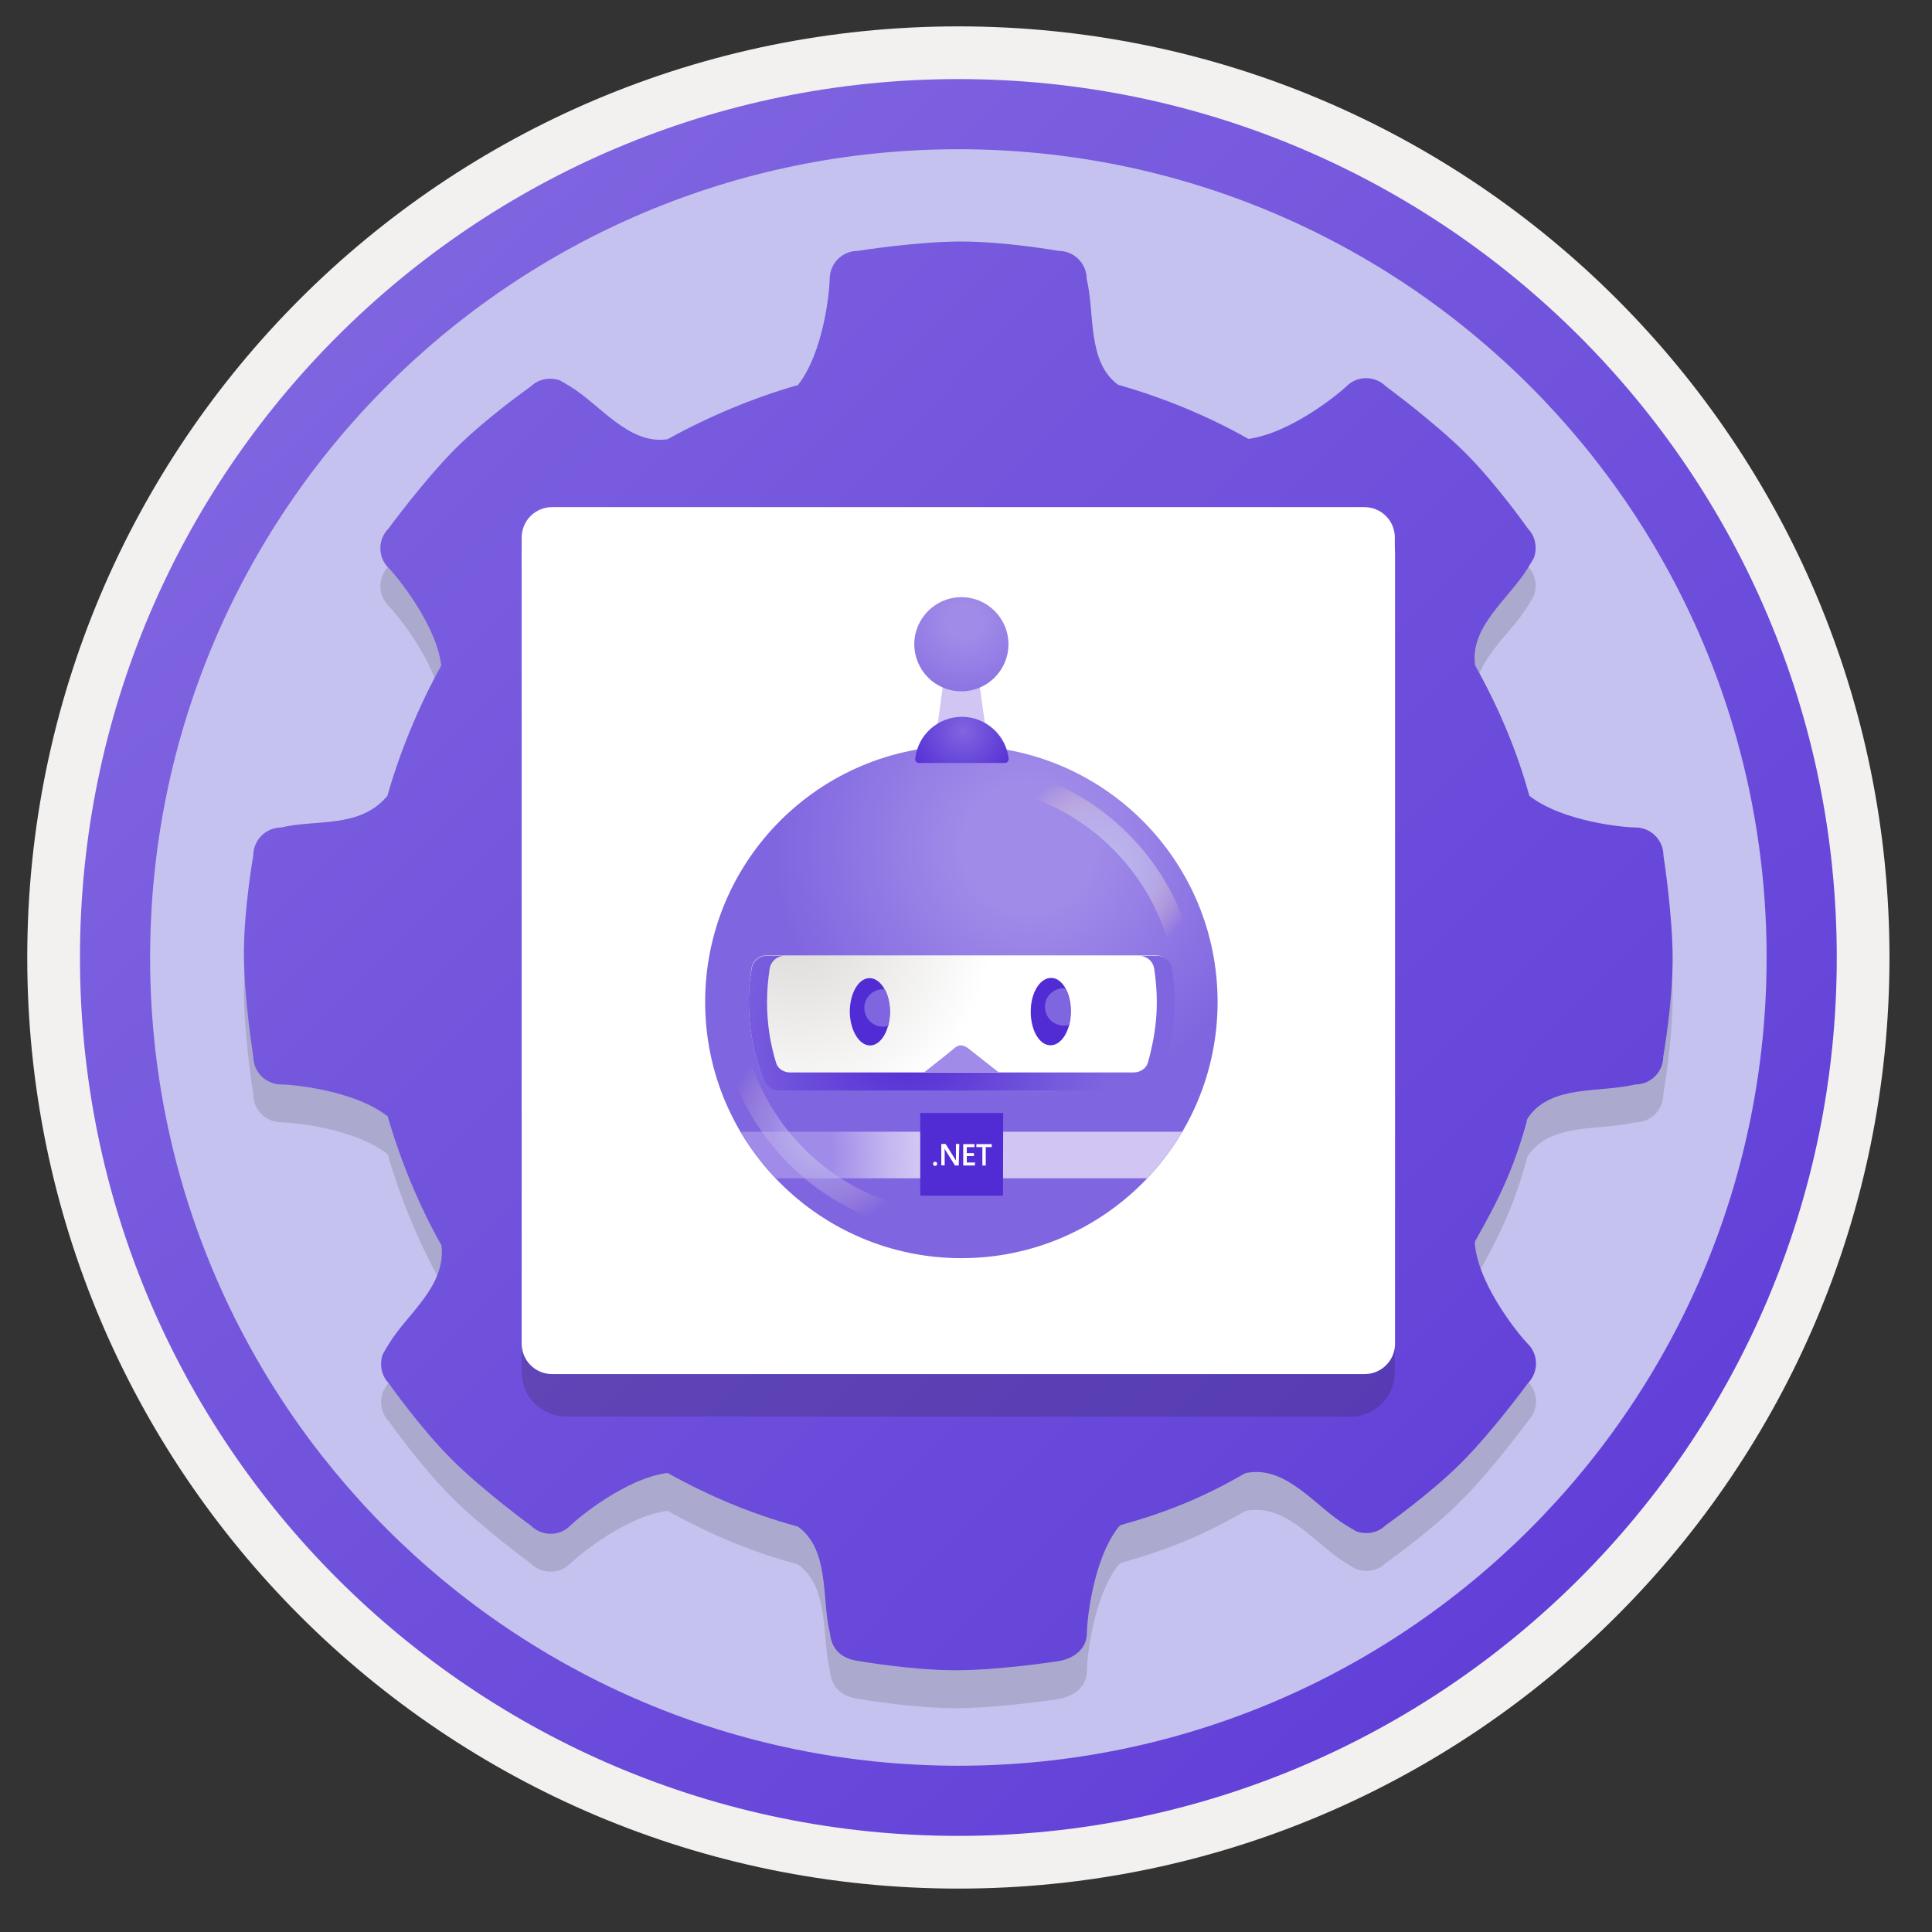 <svg width="103" height="103" viewBox="0 0 103 103" fill="none" xmlns="http://www.w3.org/2000/svg">
<rect x="0" y="0" width="103" height="103" fill="#333333" stroke="none"/>
<path d="M51.093 97.856C25.243 97.856 4.283 76.906 4.283 51.046C4.283 25.186 25.243 4.236 51.093 4.236C76.943 4.236 97.903 25.196 97.903 51.046C97.903 76.896 76.943 97.856 51.093 97.856Z" fill="#C5C2EF"/>
<path fill-rule="evenodd" clip-rule="evenodd" d="M96.993 51.046C96.993 76.396 76.443 96.946 51.093 96.946C25.743 96.946 5.193 76.396 5.193 51.046C5.193 25.696 25.743 5.146 51.093 5.146C76.443 5.146 96.993 25.696 96.993 51.046ZM51.093 1.406C78.513 1.406 100.733 23.626 100.733 51.046C100.733 78.466 78.503 100.686 51.093 100.686C23.673 100.686 1.453 78.456 1.453 51.046C1.453 23.626 23.673 1.406 51.093 1.406Z" fill="#F2F1F0"/>
<path fill-rule="evenodd" clip-rule="evenodd" d="M94.183 51.046C94.183 74.846 74.893 94.136 51.093 94.136C27.293 94.136 8.003 74.846 8.003 51.046C8.003 27.246 27.293 7.956 51.093 7.956C74.893 7.956 94.183 27.246 94.183 51.046ZM51.093 4.216C76.953 4.216 97.923 25.186 97.923 51.046C97.923 76.906 76.953 97.876 51.093 97.876C25.233 97.876 4.263 76.906 4.263 51.046C4.263 25.186 25.223 4.216 51.093 4.216Z" fill="url(#paint0_linear)"/>
<path opacity="0.15" d="M88.683 47.626C88.683 46.806 88.013 46.136 87.193 46.136C86.653 46.136 83.323 45.846 81.533 44.446C81.533 44.446 81.543 44.425 81.533 44.446C80.853 41.975 79.863 39.675 78.643 37.495C78.333 35.425 80.473 33.916 81.453 32.306C81.623 32.026 81.723 31.866 81.783 31.745C81.963 31.215 81.863 30.616 81.453 30.195C81.453 30.195 79.803 27.846 78.123 26.166C76.433 24.485 73.883 22.616 73.883 22.616C73.303 22.035 72.353 22.035 71.783 22.616C71.403 22.985 68.863 25.085 66.583 25.416C66.553 25.416 66.553 25.416 66.553 25.416C64.433 24.215 62.043 23.226 59.653 22.546H59.623C57.933 21.305 58.383 18.726 57.933 16.886C57.933 16.066 57.263 15.396 56.443 15.396C56.443 15.396 53.613 14.896 51.233 14.896C48.853 14.896 45.723 15.396 45.723 15.396C44.903 15.396 44.233 16.066 44.233 16.886C44.233 17.425 43.943 20.756 42.543 22.546C40.183 23.215 37.693 24.265 35.593 25.436C33.523 25.745 32.013 23.605 30.403 22.625C30.123 22.456 29.963 22.355 29.843 22.296C29.313 22.116 28.713 22.215 28.293 22.625C28.293 22.625 25.943 24.276 24.263 25.956C22.583 27.645 20.713 30.195 20.713 30.195C20.133 30.776 20.133 31.726 20.713 32.295C21.083 32.666 23.243 35.245 23.523 37.486V37.505C22.353 39.605 21.323 42.086 20.653 44.446C20.653 44.446 20.683 44.406 20.653 44.446C19.203 46.206 16.833 45.685 14.993 46.136C14.173 46.136 13.503 46.806 13.503 47.626C13.503 47.626 13.003 50.456 13.003 52.836C13.003 55.215 13.503 58.346 13.503 58.346C13.503 59.166 14.173 59.836 14.993 59.836C15.533 59.836 18.863 60.126 20.653 61.526C20.693 61.505 20.673 61.556 20.673 61.556C21.363 63.925 22.343 66.305 23.533 68.406C23.513 68.436 23.533 68.406 23.543 68.475C23.743 70.635 21.713 72.055 20.733 73.665C20.563 73.945 20.463 74.106 20.403 74.225C20.223 74.755 20.323 75.356 20.733 75.775C20.733 75.775 22.383 78.126 24.063 79.805C25.753 81.496 28.303 83.356 28.303 83.356C28.883 83.936 29.833 83.936 30.403 83.356C30.773 82.986 33.353 80.826 35.593 80.546C35.593 80.546 35.583 80.555 35.623 80.566C37.783 81.766 40.023 82.716 42.463 83.385C42.483 83.395 42.553 83.415 42.553 83.415C44.243 84.656 43.793 87.236 44.243 89.076C44.333 89.906 44.793 90.425 45.733 90.566C45.733 90.566 48.563 91.066 50.943 91.066C53.323 91.066 56.453 90.576 56.453 90.576C57.273 90.436 57.943 89.906 57.943 89.085C57.943 88.546 58.233 85.216 59.633 83.425C59.633 83.425 59.693 83.376 59.753 83.326C62.243 82.626 64.133 81.856 66.323 80.596C66.433 80.555 66.313 80.566 66.573 80.525C68.643 80.216 70.153 82.356 71.763 83.335C72.043 83.505 72.203 83.606 72.323 83.665C72.853 83.846 73.453 83.746 73.873 83.335C73.873 83.335 76.223 81.686 77.903 80.005C79.593 78.316 81.453 75.766 81.453 75.766C82.033 75.186 82.033 74.236 81.453 73.665C81.083 73.296 78.923 70.716 78.643 68.475C78.613 68.246 78.633 68.216 78.663 68.156C79.913 65.945 80.703 64.326 81.393 61.816C81.393 61.816 81.363 61.736 81.523 61.526C82.763 59.836 85.343 60.285 87.183 59.836C88.003 59.836 88.673 59.166 88.673 58.346C88.673 58.346 89.173 55.516 89.173 53.136C89.173 50.755 88.683 47.626 88.683 47.626Z" fill="#1F1D20"/>
<path d="M88.683 45.606C88.683 44.786 88.013 44.116 87.193 44.116C86.653 44.116 83.323 43.826 81.533 42.426C81.533 42.426 81.543 42.406 81.533 42.426C80.853 39.956 79.863 37.656 78.643 35.476C78.333 33.406 80.473 31.896 81.453 30.286C81.623 30.006 81.723 29.846 81.783 29.726C81.963 29.196 81.863 28.596 81.453 28.176C81.453 28.176 79.803 25.826 78.123 24.146C76.433 22.466 73.883 20.596 73.883 20.596C73.303 20.016 72.353 20.016 71.783 20.596C71.403 20.966 68.863 23.066 66.583 23.396C66.553 23.396 66.553 23.396 66.553 23.396C64.433 22.196 62.043 21.206 59.653 20.526H59.623C57.933 19.286 58.383 16.706 57.933 14.866C57.933 14.046 57.263 13.376 56.443 13.376C56.443 13.376 53.613 12.876 51.233 12.876C48.853 12.876 45.723 13.376 45.723 13.376C44.903 13.376 44.233 14.046 44.233 14.866C44.233 15.406 43.943 18.736 42.543 20.526C40.183 21.196 37.693 22.246 35.593 23.416C33.523 23.726 32.013 21.586 30.403 20.606C30.123 20.436 29.963 20.336 29.843 20.276C29.313 20.096 28.713 20.196 28.293 20.606C28.293 20.606 25.943 22.256 24.263 23.936C22.583 25.626 20.713 28.176 20.713 28.176C20.133 28.756 20.133 29.706 20.713 30.276C21.083 30.646 23.243 33.226 23.523 35.466V35.486C22.353 37.586 21.323 40.066 20.653 42.426C20.653 42.426 20.683 42.386 20.653 42.426C19.203 44.186 16.833 43.666 14.993 44.116C14.173 44.116 13.503 44.786 13.503 45.606C13.503 45.606 13.003 48.436 13.003 50.816C13.003 53.196 13.503 56.326 13.503 56.326C13.503 57.146 14.173 57.816 14.993 57.816C15.533 57.816 18.863 58.106 20.653 59.506C20.693 59.486 20.673 59.536 20.673 59.536C21.363 61.906 22.343 64.286 23.533 66.386C23.513 66.416 23.533 66.386 23.543 66.456C23.743 68.616 21.713 70.036 20.733 71.646C20.563 71.926 20.463 72.086 20.403 72.206C20.223 72.736 20.323 73.336 20.733 73.756C20.733 73.756 22.383 76.106 24.063 77.786C25.753 79.476 28.303 81.336 28.303 81.336C28.883 81.916 29.833 81.916 30.403 81.336C30.773 80.966 33.353 78.806 35.593 78.526C35.593 78.526 35.583 78.536 35.623 78.546C37.783 79.746 40.023 80.696 42.463 81.366C42.483 81.376 42.553 81.396 42.553 81.396C44.243 82.636 43.793 85.216 44.243 87.056C44.333 87.886 44.793 88.406 45.733 88.546C45.733 88.546 48.563 89.046 50.943 89.046C53.323 89.046 56.453 88.556 56.453 88.556C57.273 88.416 57.943 87.886 57.943 87.066C57.943 86.526 58.233 83.196 59.633 81.406C59.633 81.406 59.693 81.356 59.753 81.306C62.243 80.606 64.133 79.836 66.323 78.576C66.433 78.536 66.313 78.546 66.573 78.506C68.643 78.196 70.153 80.336 71.763 81.316C72.043 81.486 72.203 81.586 72.323 81.646C72.853 81.826 73.453 81.726 73.873 81.316C73.873 81.316 76.223 79.666 77.903 77.986C79.593 76.296 81.453 73.746 81.453 73.746C82.033 73.166 82.033 72.216 81.453 71.646C81.083 71.276 78.923 68.696 78.643 66.456C78.613 66.226 78.633 66.196 78.663 66.136C79.913 63.926 80.703 62.306 81.393 59.796C81.393 59.796 81.363 59.716 81.523 59.506C82.763 57.816 85.343 58.266 87.183 57.816C88.003 57.816 88.673 57.146 88.673 56.326C88.673 56.326 89.173 53.496 89.173 51.116C89.173 48.736 88.683 45.606 88.683 45.606Z" fill="url(#paint1_linear)"/>
<path opacity="0.2" d="M42.672 75.526H71.993C73.302 75.526 74.362 74.466 74.362 73.156V30.116H27.812V73.146C27.812 74.456 28.872 75.516 30.183 75.516H35.252H42.672V75.526Z" fill="#1F1D21"/>
<path d="M42.672 73.256H72.752C73.642 73.256 74.373 72.536 74.373 71.636V29.456C74.362 28.566 73.642 27.836 72.752 27.836H29.433C28.543 27.836 27.812 28.556 27.812 29.456V71.636C27.812 72.526 28.532 73.256 29.433 73.256H35.263H42.672V73.256Z" fill="white"/>
<path d="M74.362 28.656C74.362 27.766 73.642 27.036 72.743 27.036H29.433C28.543 27.036 27.812 27.756 27.812 28.656V30.186H74.362V28.656Z" fill="white"/>
<path d="M51.253 67.076C58.793 67.076 64.913 60.966 64.913 53.416C64.913 45.866 58.803 39.756 51.253 39.756C43.713 39.756 37.593 45.866 37.593 53.416C37.593 60.966 43.723 67.076 51.253 67.076Z" fill="url(#paint2_radial)"/>
<path d="M62.583 53.406C62.583 54.886 62.303 56.295 61.783 57.596C61.663 57.906 61.353 58.115 61.013 58.115H41.493C41.153 58.115 40.853 57.916 40.723 57.596C40.213 56.306 39.923 54.886 39.923 53.406C39.923 52.806 39.973 52.206 40.063 51.626C40.123 51.215 40.473 50.935 40.873 50.935H61.633C62.043 50.935 62.383 51.236 62.443 51.626C62.553 52.206 62.583 52.806 62.583 53.406Z" fill="url(#paint3_radial)"/>
<path d="M39.473 60.336H63.033C62.503 61.226 61.883 62.056 61.163 62.816H41.353C40.633 62.066 40.013 61.236 39.473 60.336Z" fill="url(#paint4_radial)"/>
<path d="M40.073 51.646C40.133 51.236 40.483 50.956 40.883 50.956H41.843C41.433 50.956 41.093 51.256 41.033 51.646C40.943 52.236 40.893 52.816 40.893 53.426C40.893 54.566 41.063 55.676 41.393 56.716C41.513 57.016 41.823 57.176 42.133 57.176H60.423C60.763 57.176 61.103 56.986 61.193 56.656C61.263 56.426 61.323 56.196 61.373 55.956C61.563 55.146 61.673 54.286 61.673 53.426C61.673 52.826 61.623 52.226 61.533 51.646C61.473 51.236 61.123 50.956 60.723 50.956H61.683C62.093 50.956 62.433 51.256 62.493 51.646C62.583 52.236 62.633 52.816 62.633 53.426C62.633 54.906 62.353 56.316 61.833 57.616C61.713 57.926 61.403 58.136 61.063 58.136H60.093H42.453H41.493C41.153 58.136 40.853 57.936 40.723 57.616C40.213 56.326 39.923 54.906 39.923 53.426C39.913 52.806 39.973 52.206 40.073 51.646Z" fill="url(#paint5_radial)"/>
<path d="M53.242 57.166C53.242 57.166 51.883 56.096 51.612 55.886C51.343 55.686 51.112 55.676 50.873 55.886C50.633 56.096 49.273 57.166 49.273 57.166H53.242Z" fill="#A08BE8"/>
<path d="M46.393 55.736C46.983 55.725 47.443 54.916 47.443 53.925C47.433 52.935 46.943 52.145 46.353 52.145C45.763 52.156 45.303 52.965 45.303 53.956C45.323 54.946 45.813 55.745 46.393 55.736Z" fill="#512BD4"/>
<path d="M57.092 53.946C57.102 52.956 56.642 52.136 56.042 52.136C55.452 52.126 54.952 52.916 54.952 53.916C54.942 54.906 55.402 55.726 56.002 55.726C56.592 55.736 57.082 54.936 57.092 53.946Z" fill="#512BD4"/>
<path d="M46.373 53.026C45.983 53.416 45.983 54.056 46.373 54.446C46.633 54.706 47.013 54.795 47.353 54.696C47.413 54.456 47.453 54.196 47.453 53.916C47.443 53.465 47.343 53.045 47.173 52.745C46.883 52.715 46.573 52.816 46.373 53.026Z" fill="#8065E0"/>
<path d="M56.002 52.966C55.612 53.356 55.612 53.996 56.002 54.386C56.273 54.656 56.663 54.736 56.983 54.636C57.042 54.426 57.072 54.186 57.072 53.936C57.083 53.446 56.972 53.016 56.792 52.686C56.532 52.666 56.233 52.756 56.002 52.966Z" fill="#8065E0"/>
<path d="M52.573 39.026H49.933L50.303 36.316H52.193L52.573 39.026Z" fill="#D0C5F3"/>
<path d="M51.253 36.856C52.643 36.856 53.763 35.726 53.763 34.346C53.763 32.956 52.633 31.836 51.253 31.836C49.873 31.836 48.743 32.966 48.743 34.346C48.753 35.746 49.873 36.856 51.253 36.856Z" fill="url(#paint6_radial)"/>
<path d="M53.573 40.676C53.693 40.676 53.783 40.576 53.773 40.446C53.633 39.196 52.563 38.216 51.283 38.216C49.993 38.216 48.933 39.186 48.793 40.446C48.783 40.566 48.873 40.676 48.993 40.676H53.573Z" fill="url(#paint7_radial)"/>
<path d="M53.483 59.336H49.062V63.746H53.472L53.483 59.336Z" fill="#512BD4"/>
<path d="M49.853 62.156C49.823 62.156 49.793 62.145 49.773 62.126C49.753 62.105 49.743 62.075 49.743 62.045C49.743 62.016 49.753 61.986 49.773 61.965C49.793 61.946 49.823 61.935 49.853 61.935C49.883 61.935 49.913 61.946 49.933 61.965C49.953 61.986 49.963 62.016 49.963 62.045C49.963 62.075 49.953 62.096 49.933 62.126C49.913 62.145 49.893 62.156 49.853 62.156Z" fill="white"/>
<path d="M51.113 62.136H50.913L50.383 61.286C50.373 61.266 50.363 61.236 50.353 61.216C50.353 61.236 50.363 61.296 50.363 61.376V62.126H50.183V60.986H50.413L50.923 61.806C50.943 61.836 50.973 61.866 50.973 61.876C50.963 61.846 50.963 61.796 50.963 61.726V60.986H51.143L51.113 62.136Z" fill="white"/>
<path d="M51.972 62.136H51.352V60.996H51.953V61.156H51.542V61.476H51.922V61.636H51.542V61.976H51.983L51.972 62.136Z" fill="white"/>
<path d="M52.873 61.156H52.553V62.136H52.373V61.156H52.053V60.996H52.873V61.156Z" fill="white"/>
<path d="M39.183 55.046C39.433 55.056 39.673 55.236 39.723 55.496C40.673 59.856 44.083 63.326 48.423 64.356C48.733 64.426 48.923 64.736 48.853 65.046C48.793 65.366 48.473 65.546 48.163 65.476C43.393 64.346 39.633 60.526 38.603 55.746C38.533 55.436 38.733 55.126 39.043 55.056C39.083 55.046 39.143 55.036 39.183 55.046Z" fill="url(#paint8_radial)"/>
<path d="M63.022 51.466C62.772 51.456 62.532 51.276 62.482 51.016C61.532 46.656 58.122 43.186 53.782 42.156C53.472 42.086 53.282 41.776 53.352 41.466C53.422 41.156 53.732 40.966 54.042 41.036C58.812 42.166 62.572 45.986 63.602 50.766C63.672 51.076 63.472 51.386 63.162 51.456C63.122 51.466 63.082 51.466 63.022 51.466Z" fill="url(#paint9_radial)"/>
<defs>
<linearGradient id="paint0_linear" x1="18.099" y1="15.018" x2="118.823" y2="125.003" gradientUnits="userSpaceOnUse">
<stop stop-color="#8065E0"/>
<stop offset="1" stop-color="#512BD4"/>
</linearGradient>
<linearGradient id="paint1_linear" x1="8.755" y1="8.912" x2="124.408" y2="123.809" gradientUnits="userSpaceOnUse">
<stop stop-color="#8065E0"/>
<stop offset="1" stop-color="#512BD4"/>
</linearGradient>
<radialGradient id="paint2_radial" cx="0" cy="0" r="1" gradientUnits="userSpaceOnUse" gradientTransform="translate(54.808 45.156) scale(18.595 18.587)">
<stop offset="0.186" stop-color="#A08BE8"/>
<stop offset="0.727" stop-color="#8065E0"/>
</radialGradient>
<radialGradient id="paint3_radial" cx="0" cy="0" r="1" gradientUnits="userSpaceOnUse" gradientTransform="translate(42.52 49.497) scale(15.829 15.823)">
<stop offset="0.093" stop-color="#E1DFDD"/>
<stop offset="0.657" stop-color="white"/>
</radialGradient>
<radialGradient id="paint4_radial" cx="0" cy="0" r="1" gradientUnits="userSpaceOnUse" gradientTransform="translate(40.476 61.535) scale(8.379 8.375)">
<stop offset="0.461" stop-color="#A08BE8"/>
<stop offset="0.527" stop-color="#A793EA"/>
<stop offset="0.835" stop-color="#C5B7F0"/>
<stop offset="1" stop-color="#D0C5F3"/>
</radialGradient>
<radialGradient id="paint5_radial" cx="0" cy="0" r="1" gradientUnits="userSpaceOnUse" gradientTransform="translate(48.414 55.497) scale(11.409 11.404)">
<stop stop-color="#512BD4"/>
<stop offset="0.41" stop-color="#6645D9"/>
<stop offset="0.71" stop-color="#7659DD"/>
<stop offset="0.958" stop-color="#8065E0"/>
</radialGradient>
<radialGradient id="paint6_radial" cx="0" cy="0" r="1" gradientUnits="userSpaceOnUse" gradientTransform="translate(51.421 33.114) scale(5.478 5.476)">
<stop offset="0.172" stop-color="#A08BE8"/>
<stop offset="0.999" stop-color="#8065E0"/>
</radialGradient>
<radialGradient id="paint7_radial" cx="0" cy="0" r="1" gradientUnits="userSpaceOnUse" gradientTransform="translate(51.337 38.975) scale(3.32 3.319)">
<stop stop-color="#8065E0"/>
<stop offset="1" stop-color="#512BD4"/>
</radialGradient>
<radialGradient id="paint8_radial" cx="0" cy="0" r="1" gradientUnits="userSpaceOnUse" gradientTransform="translate(43.907 60.239) rotate(-177.525) scale(5.186 5.184)">
<stop stop-color="#BDB9F0"/>
<stop offset="0.534" stop-color="#C3BCEB" stop-opacity="0.4"/>
<stop offset="0.611" stop-color="#CEC3E2" stop-opacity="0.334"/>
<stop offset="0.861" stop-color="#EDD6C9" stop-opacity="0.119"/>
<stop offset="1" stop-color="#F9DDBF" stop-opacity="0"/>
</radialGradient>
<radialGradient id="paint9_radial" cx="0" cy="0" r="1" gradientUnits="userSpaceOnUse" gradientTransform="translate(58.679 46.3) rotate(2.475) scale(5.186 5.184)">
<stop stop-color="#BDB9F0"/>
<stop offset="0.527" stop-color="#C3BCEB" stop-opacity="0.7"/>
<stop offset="0.605" stop-color="#CEC3E2" stop-opacity="0.584"/>
<stop offset="0.859" stop-color="#EDD6C9" stop-opacity="0.209"/>
<stop offset="1" stop-color="#F9DDBF" stop-opacity="0"/>
</radialGradient>
</defs>
</svg>
